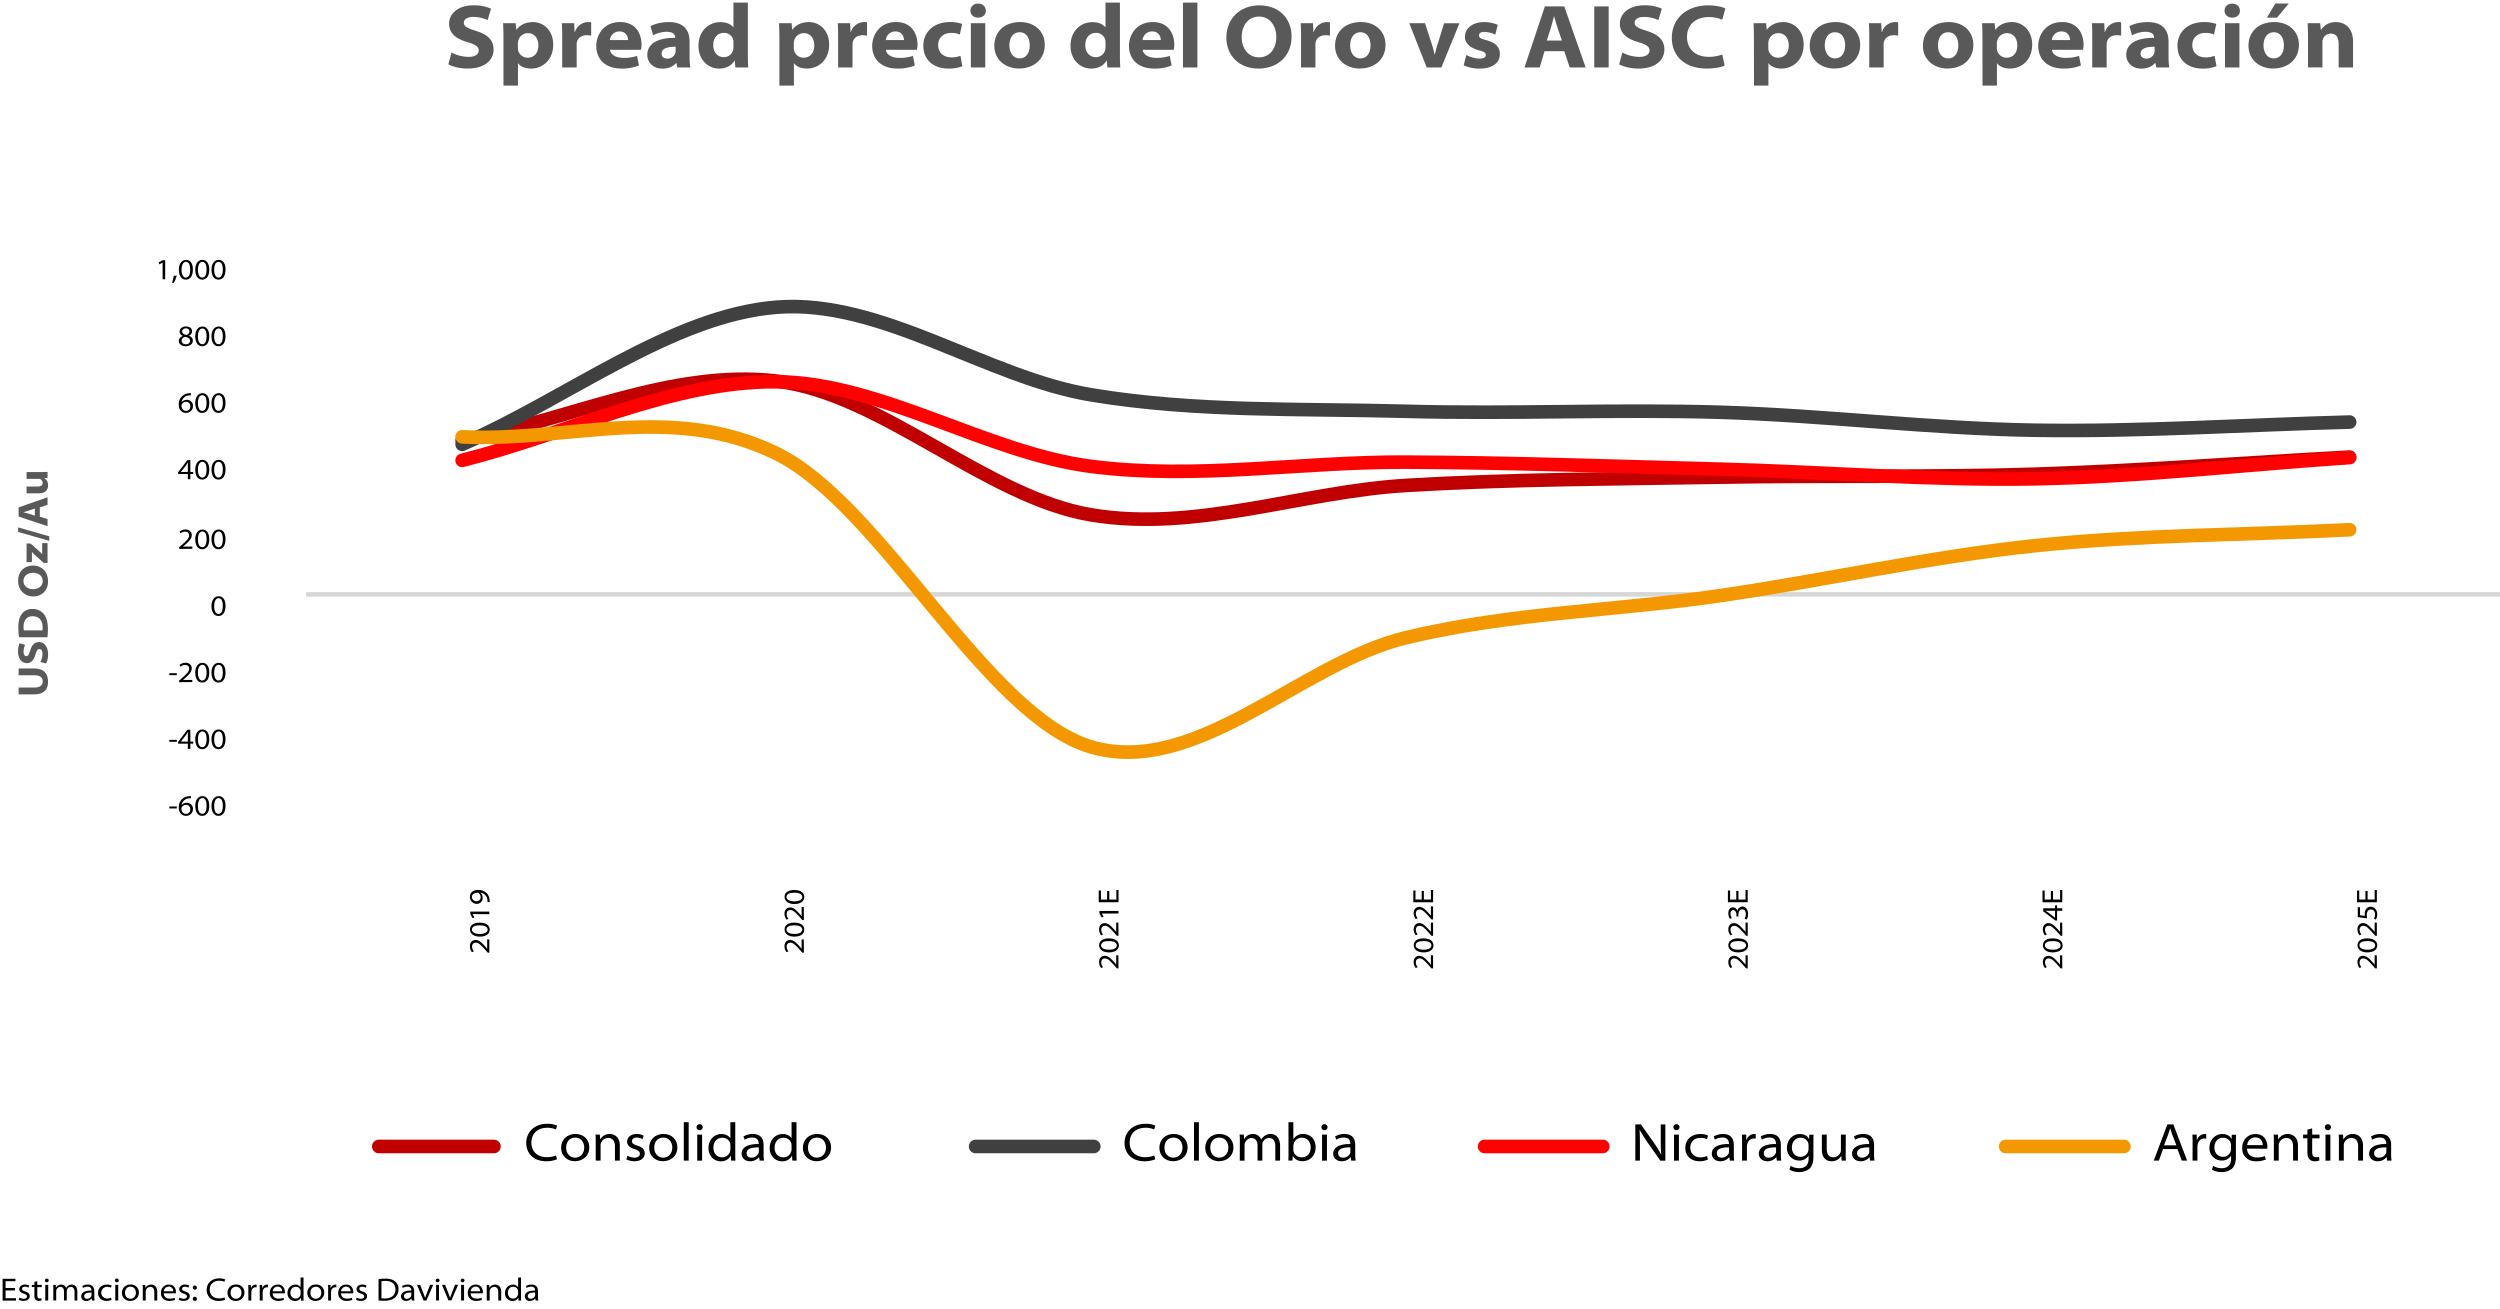 <svg xmlns="http://www.w3.org/2000/svg" xmlns:xlink="http://www.w3.org/1999/xlink" width="1793.93" height="939" viewBox="0 0 1793.93 939"><defs><style>.cls-1,.cls-2,.cls-4,.cls-5,.cls-6,.cls-7{fill:none;}.cls-2{stroke:#d7d7d7;stroke-width:3.26px;}.cls-2,.cls-4,.cls-5,.cls-6,.cls-7{stroke-linejoin:round;}.cls-3{clip-path:url(#clip-path);}.cls-4{stroke:#c00000;}.cls-4,.cls-5,.cls-6,.cls-7{stroke-linecap:round;stroke-width:9.78px;}.cls-5{stroke:#404040;}.cls-6{stroke:#ff0101;}.cls-7{stroke:#f49801;}.cls-8{fill:#595959;}</style><clipPath id="clip-path"><rect class="cls-1" x="217.5" y="185.16" width="1582.66" height="386.97"/></clipPath></defs><g id="SPREAD_PRECIO_DEL_ORO_VS_AISC_POR_OPERACIÓN" data-name="SPREAD PRECIO DEL ORO VS AISC POR OPERACIÓN"><line class="cls-2" x1="219.67" y1="426.47" x2="1800.15" y2="426.48"/><g class="cls-3"><path class="cls-4" d="M331.63,316c75.24-14.18,150.49-51.45,225.73-42.53s150.49,83.53,225.73,96,150.49-16.63,225.73-21.14,150.49-4.59,225.74-5.93,150.48.25,225.73-2.14S1610.77,332.09,1686,328"/></g><g class="cls-3"><path class="cls-5" d="M331.63,318.86c75.24-32.81,150.49-92.51,225.73-98.43s150.49,50.47,225.73,62.92,150.49,9.7,225.73,11.78,150.49-1.57,225.74.7,150.48,11.72,225.73,12.9,150.48-3.91,225.73-5.86"/></g><g class="cls-3"><path class="cls-6" d="M331.63,330.34c75.24-18.8,150.49-57.13,225.73-56.41s150.49,51.14,225.73,60.76,150.49-3.42,225.73-3.09,150.49,3.07,225.74,5.06,150.48,8.29,225.73,6.9S1610.77,333.4,1686,328.32"/></g><g class="cls-3"><path class="cls-7" d="M331.63,313.46c75.24,4,150.49-25,225.73,12.06S707.85,514,783.09,536s150.49-60.29,225.73-78.39,150.49-19.22,225.74-30.23,150.48-27.94,225.73-35.82,150.48-7.62,225.73-11.44"/></g><path d="M126.89,578.73v1.39H121.5v-1.39Z"/><path d="M137,572.82a7.77,7.77,0,0,0-1.54.08,5.63,5.63,0,0,0-5.14,4.84h0a4.55,4.55,0,0,1,3.62-1.68,4.29,4.29,0,0,1,4.53,4.48,4.83,4.83,0,0,1-4.95,4.89c-3.09,0-5.24-2.23-5.24-5.92a7.73,7.73,0,0,1,7.22-8.17,8,8,0,0,1,1.46-.08ZM133.56,584a3,3,0,0,0,2.95-3.29,2.94,2.94,0,0,0-3.13-3.16,3.46,3.46,0,0,0-3,1.75,1.7,1.7,0,0,0-.21.8c0,2.08,1.11,3.9,3.34,3.9Z"/><path d="M145,585.43c-2.86,0-4.84-2.51-4.9-7s2.19-7.16,5.16-7.16,4.9,2.54,4.9,6.9c0,4.55-1.79,7.29-5.14,7.29Zm.11-1.45c2.08,0,3.12-2.17,3.12-5.73s-1-5.56-3.1-5.56c-1.81,0-3.1,2.11-3.1,5.56-.06,3.64,1.23,5.73,3.06,5.73Z"/><path d="M156.66,585.43c-2.87,0-4.85-2.51-4.91-7s2.19-7.16,5.16-7.16c3.12,0,4.91,2.54,4.91,6.9,0,4.55-1.79,7.29-5.14,7.29Zm.1-1.45c2.09,0,3.12-2.17,3.12-5.73s-1-5.56-3.1-5.56c-1.81,0-3.09,2.11-3.09,5.56-.06,3.64,1.22,5.73,3.05,5.73Z"/><path d="M126.89,530.91v1.38H121.5v-1.38Z"/><path d="M134.79,537.35v-3.73h-7V532.4l6.65-8.74h2.15v8.51h2.06v1.45h-2.06v3.73Zm0-5.18v-4.82c0-.64,0-1.31.06-2l-.08,0c-.43.71-.76,1.28-1.14,1.85l-3.83,4.91v0Z"/><path d="M145,537.6c-2.86,0-4.84-2.5-4.9-7s2.19-7.16,5.16-7.16,4.9,2.55,4.9,6.91c0,4.54-1.79,7.28-5.14,7.28Zm.11-1.45c2.08,0,3.12-2.17,3.12-5.73s-1-5.56-3.1-5.56c-1.81,0-3.1,2.11-3.1,5.56-.06,3.64,1.23,5.73,3.06,5.73Z"/><path d="M156.66,537.6c-2.87,0-4.85-2.5-4.91-7s2.19-7.16,5.16-7.16c3.12,0,4.91,2.55,4.91,6.91,0,4.54-1.79,7.28-5.14,7.28Zm.1-1.45c2.09,0,3.12-2.17,3.12-5.73s-1-5.56-3.1-5.56c-1.81,0-3.09,2.11-3.09,5.56-.06,3.64,1.22,5.73,3.05,5.73Z"/><path d="M126.89,483.08v1.39H121.5v-1.39Z"/><path d="M128.55,489.52v-1.14l1.56-1.36c4.11-3.69,5.58-5.23,5.6-7.12,0-1.35-.65-2.76-3-2.76a5.1,5.1,0,0,0-3.22,1.31l-.65-1.33a6.61,6.61,0,0,1,4.28-1.54c3.15,0,4.48,2.13,4.48,4,0,2.53-1.87,4.43-5.16,7.35l-1.14.95v0H138v1.56Z"/><path d="M145,489.77c-2.86,0-4.84-2.5-4.9-7s2.19-7.16,5.16-7.16,4.9,2.55,4.9,6.91c0,4.55-1.79,7.28-5.14,7.28Zm.11-1.45c2.08,0,3.12-2.17,3.12-5.73s-1-5.56-3.1-5.56c-1.81,0-3.1,2.11-3.1,5.56-.06,3.65,1.23,5.73,3.06,5.73Z"/><path d="M156.66,489.77c-2.87,0-4.85-2.5-4.91-7s2.19-7.16,5.16-7.16c3.12,0,4.91,2.55,4.91,6.91,0,4.55-1.79,7.28-5.14,7.28Zm.1-1.45c2.09,0,3.12-2.17,3.12-5.73s-1-5.56-3.1-5.56c-1.81,0-3.09,2.11-3.09,5.56-.06,3.65,1.22,5.73,3.05,5.73Z"/><path d="M156.66,442c-2.87,0-4.85-2.51-4.91-7s2.19-7.16,5.16-7.16c3.12,0,4.91,2.54,4.91,6.9,0,4.55-1.79,7.29-5.14,7.29Zm.1-1.45c2.09,0,3.12-2.17,3.12-5.73s-1-5.56-3.1-5.56c-1.81,0-3.09,2.1-3.09,5.56-.06,3.64,1.22,5.73,3.05,5.73Z"/><path d="M128.55,393.87v-1.14l1.56-1.37c4.11-3.68,5.58-5.22,5.6-7.12,0-1.34-.65-2.75-3-2.75a5.15,5.15,0,0,0-3.22,1.3l-.65-1.33a6.66,6.66,0,0,1,4.28-1.53c3.15,0,4.48,2.12,4.48,4,0,2.53-1.87,4.42-5.16,7.35l-1.14.95v0H138v1.56Z"/><path d="M145,394.12c-2.86,0-4.84-2.51-4.9-7s2.19-7.16,5.16-7.16,4.9,2.55,4.9,6.9c0,4.55-1.79,7.29-5.14,7.29Zm.11-1.45c2.08,0,3.12-2.17,3.12-5.73s-1-5.56-3.1-5.56c-1.81,0-3.1,2.11-3.1,5.56-.06,3.64,1.23,5.73,3.06,5.73Z"/><path d="M156.66,394.12c-2.87,0-4.85-2.51-4.91-7s2.19-7.16,5.16-7.16c3.12,0,4.91,2.55,4.91,6.9,0,4.55-1.79,7.29-5.14,7.29Zm.1-1.45c2.09,0,3.12-2.17,3.12-5.73s-1-5.56-3.1-5.56c-1.81,0-3.09,2.11-3.09,5.56-.06,3.64,1.22,5.73,3.05,5.73Z"/><path d="M134.79,343.87v-3.73h-7v-1.22l6.65-8.74h2.15v8.51h2.06v1.45h-2.06v3.73Zm0-5.18v-4.83c0-.63,0-1.3.06-1.95l-.08,0c-.43.72-.76,1.29-1.14,1.86l-3.83,4.9v.05Z"/><path d="M145,344.12c-2.86,0-4.84-2.51-4.9-7s2.19-7.16,5.16-7.16,4.9,2.54,4.9,6.9c0,4.55-1.79,7.29-5.14,7.29Zm.11-1.45c2.08,0,3.12-2.17,3.12-5.73s-1-5.56-3.1-5.56c-1.81,0-3.1,2.1-3.1,5.56-.06,3.64,1.23,5.73,3.06,5.73Z"/><path d="M156.66,344.12c-2.87,0-4.85-2.51-4.91-7s2.19-7.16,5.16-7.16c3.12,0,4.91,2.54,4.91,6.9,0,4.55-1.79,7.29-5.14,7.29Zm.1-1.45c2.09,0,3.12-2.17,3.12-5.73s-1-5.56-3.1-5.56c-1.81,0-3.09,2.1-3.09,5.56-.06,3.64,1.22,5.73,3.05,5.73Z"/><path d="M137,283.68a7.77,7.77,0,0,0-1.54.08,5.63,5.63,0,0,0-5.14,4.84h0a4.55,4.55,0,0,1,3.62-1.68,4.29,4.29,0,0,1,4.53,4.48,4.83,4.83,0,0,1-4.95,4.89c-3.09,0-5.24-2.23-5.24-5.92a7.73,7.73,0,0,1,7.22-8.17,8,8,0,0,1,1.46-.08Zm-3.4,11.13a3,3,0,0,0,2.95-3.28,2.94,2.94,0,0,0-3.13-3.16,3.46,3.46,0,0,0-3,1.75,1.67,1.67,0,0,0-.21.8c0,2.08,1.11,3.89,3.34,3.89Z"/><path d="M145,296.29c-2.86,0-4.84-2.51-4.9-7s2.19-7.16,5.16-7.16,4.9,2.54,4.9,6.9c0,4.55-1.79,7.29-5.14,7.29Zm.11-1.45c2.08,0,3.12-2.17,3.12-5.73s-1-5.56-3.1-5.56c-1.81,0-3.1,2.1-3.1,5.56-.06,3.64,1.23,5.73,3.06,5.73Z"/><path d="M156.66,296.29c-2.87,0-4.85-2.51-4.91-7s2.19-7.16,5.16-7.16c3.12,0,4.91,2.54,4.91,6.9,0,4.55-1.79,7.29-5.14,7.29Zm.1-1.45c2.09,0,3.12-2.17,3.12-5.73s-1-5.56-3.1-5.56c-1.81,0-3.09,2.1-3.09,5.56-.06,3.64,1.22,5.73,3.05,5.73Z"/><path d="M133.5,234.27c2.89,0,4.34,1.66,4.34,3.41a3.4,3.4,0,0,1-2.4,3.18v.08c1.85.59,2.95,1.82,2.95,3.46,0,2.48-2.26,4.06-5.06,4.06-3.05,0-5-1.66-5-3.77,0-1.66,1-2.88,2.87-3.6V241a3.25,3.25,0,0,1-2.32-3.05c0-2.17,2-3.71,4.57-3.71Zm-.12,12.78c1.89,0,3-1.12,3-2.42,0-1.69-1.24-2.46-3.37-2.93-1.75.38-2.7,1.41-2.7,2.74s1.1,2.61,3,2.61Zm0-11.41c-1.75,0-2.66,1.05-2.66,2.21,0,1.35,1.1,2.1,2.91,2.48a2.66,2.66,0,0,0,2.32-2.46,2.27,2.27,0,0,0-2.55-2.23Z"/><path d="M145,248.46c-2.86,0-4.84-2.5-4.9-7s2.19-7.16,5.16-7.16,4.9,2.55,4.9,6.91c0,4.54-1.79,7.28-5.14,7.28Zm.11-1.45c2.08,0,3.12-2.17,3.12-5.73s-1-5.56-3.1-5.56c-1.81,0-3.1,2.11-3.1,5.56-.06,3.64,1.23,5.73,3.06,5.73Z"/><path d="M156.66,248.46c-2.87,0-4.85-2.5-4.91-7s2.19-7.16,5.16-7.16c3.12,0,4.91,2.55,4.91,6.91,0,4.54-1.79,7.28-5.14,7.28Zm.1-1.45c2.09,0,3.12-2.17,3.12-5.73s-1-5.56-3.1-5.56c-1.81,0-3.09,2.11-3.09,5.56-.06,3.64,1.22,5.73,3.05,5.73Z"/><path d="M116.68,188.44h0l-2.4,1.27-.38-1.46,3-1.55h1.64v13.68h-1.85Z"/><path d="M123.42,203a33.18,33.18,0,0,0,1.28-5.09l2.13-.21a25.36,25.36,0,0,1-2,5.16Z"/><path d="M133.25,200.64c-2.86,0-4.84-2.51-4.91-7s2.19-7.16,5.16-7.16c3.12,0,4.91,2.55,4.91,6.91,0,4.55-1.79,7.29-5.14,7.29Zm.1-1.46c2.09,0,3.12-2.17,3.12-5.72s-1-5.56-3.1-5.56c-1.81,0-3.09,2.1-3.09,5.56-.06,3.64,1.22,5.72,3.05,5.72Z"/><path d="M145,200.64c-2.86,0-4.84-2.51-4.9-7s2.19-7.16,5.16-7.16,4.9,2.55,4.9,6.91c0,4.55-1.79,7.29-5.14,7.29Zm.11-1.46c2.08,0,3.11-2.17,3.11-5.72s-1-5.56-3.09-5.56c-1.81,0-3.1,2.1-3.1,5.56-.06,3.64,1.22,5.72,3.06,5.72Z"/><path d="M156.66,200.64c-2.87,0-4.85-2.51-4.91-7s2.19-7.16,5.16-7.16c3.12,0,4.91,2.55,4.91,6.91,0,4.55-1.79,7.29-5.14,7.29Zm.1-1.46c2.09,0,3.12-2.17,3.12-5.72s-1-5.56-3.1-5.56c-1.81,0-3.09,2.1-3.09,5.56-.06,3.64,1.22,5.72,3.05,5.72Z"/><path d="M351.12,683.61H350l-1.37-1.56c-3.69-4.11-5.22-5.58-7.12-5.6-1.35,0-2.76.65-2.76,2.95a5.15,5.15,0,0,0,1.31,3.22l-1.33.65a6.66,6.66,0,0,1-1.54-4.27c0-3.16,2.13-4.49,4.05-4.49,2.52,0,4.42,1.87,7.35,5.16l.94,1.14h.05v-6.66h1.55Z"/><path d="M351.38,667.21c0,2.86-2.51,4.84-7,4.9s-7.16-2.19-7.16-5.16,2.55-4.9,6.91-4.9c4.55,0,7.29,1.79,7.29,5.14Zm-1.46-.11c0-2.08-2.16-3.11-5.72-3.11s-5.56,1-5.56,3.09c0,1.81,2.1,3.1,5.56,3.1,3.64.06,5.72-1.23,5.72-3.06Z"/><path d="M339.18,655.92V656l1.27,2.4-1.45.38-1.56-3v-1.64h13.68v1.85Z"/><path d="M349.8,647.29a7.58,7.58,0,0,0-.07-1.64,5.43,5.43,0,0,0-1.38-3.2,5.92,5.92,0,0,0-3.59-1.87v.06a4.39,4.39,0,0,1,1.58,3.58,4.16,4.16,0,0,1-4.23,4.38,5,5,0,0,1-4.93-5.1c0-2.92,2.17-4.88,5.88-4.88a8.28,8.28,0,0,1,6.44,2.55,7.52,7.52,0,0,1,1.75,4.25,10.29,10.29,0,0,1,.11,1.87Zm-11.16-3.6a3.13,3.13,0,0,0,3.37,3,2.77,2.77,0,0,0,2.88-2.9,3.54,3.54,0,0,0-1.51-3,1.2,1.2,0,0,0-.62-.17c-2.16,0-4.12.88-4.12,3.09Z"/><path d="M576.86,683.61h-1.13l-1.37-1.56c-3.69-4.11-5.22-5.58-7.12-5.6-1.35,0-2.76.65-2.76,2.95a5.15,5.15,0,0,0,1.31,3.22l-1.33.65a6.65,6.65,0,0,1-1.53-4.27c0-3.16,2.12-4.49,4-4.49,2.52,0,4.42,1.87,7.35,5.16l.94,1.14h0v-6.66h1.55Z"/><path d="M577.12,667.21c0,2.86-2.51,4.84-7,4.9s-7.15-2.19-7.15-5.16,2.54-4.9,6.9-4.9c4.55,0,7.29,1.79,7.29,5.14Zm-1.46-.11c0-2.08-2.16-3.11-5.72-3.11s-5.56,1-5.56,3.09c0,1.81,2.1,3.1,5.56,3.1,3.64.06,5.72-1.23,5.72-3.06Z"/><path d="M576.86,660.2h-1.13l-1.37-1.56c-3.69-4.11-5.22-5.58-7.12-5.6-1.35,0-2.76.65-2.76,3a5.15,5.15,0,0,0,1.31,3.22l-1.33.65a6.63,6.63,0,0,1-1.53-4.27c0-3.16,2.12-4.49,4-4.49,2.52,0,4.42,1.88,7.35,5.16l.94,1.14h0v-6.66h1.55Z"/><path d="M577.12,643.8c0,2.86-2.51,4.84-7,4.91s-7.15-2.19-7.15-5.16,2.54-4.91,6.9-4.91c4.55,0,7.29,1.79,7.29,5.14Zm-1.46-.11c0-2.08-2.16-3.11-5.72-3.11s-5.56,1-5.56,3.09c0,1.81,2.1,3.1,5.56,3.1,3.64.06,5.72-1.22,5.72-3.06Z"/><path d="M802.6,694.91h-1.13l-1.37-1.56c-3.69-4.1-5.22-5.58-7.12-5.6-1.35,0-2.76.65-2.76,3a5.15,5.15,0,0,0,1.31,3.22l-1.33.65a6.63,6.63,0,0,1-1.53-4.27c0-3.16,2.12-4.49,4-4.49,2.52,0,4.42,1.88,7.35,5.16l.94,1.14h0v-6.65h1.55Z"/><path d="M802.86,678.51c0,2.86-2.51,4.84-7,4.91s-7.15-2.19-7.15-5.16,2.54-4.91,6.9-4.91c4.55,0,7.29,1.79,7.29,5.14Zm-1.46-.11c0-2.08-2.16-3.11-5.72-3.11s-5.56,1-5.56,3.09c0,1.81,2.1,3.1,5.56,3.1,3.64.06,5.72-1.22,5.72-3.05Z"/><path d="M802.6,671.5h-1.13l-1.37-1.56c-3.69-4.1-5.22-5.58-7.12-5.6-1.35,0-2.76.65-2.76,2.95a5.13,5.13,0,0,0,1.31,3.22l-1.33.65a6.63,6.63,0,0,1-1.53-4.27c0-3.16,2.12-4.49,4-4.49,2.52,0,4.42,1.88,7.35,5.16l.94,1.14h0v-6.65h1.55Z"/><path d="M790.67,655.52v0l1.26,2.41-1.45.37-1.56-3v-1.64H802.6v1.85Z"/><path d="M796,639.35v6.15h5.08v-6.86h1.55v8.78H788.41V639H790v6.5h4.44v-6.15Z"/><path d="M1028.35,694.91h-1.14l-1.37-1.56c-3.68-4.1-5.22-5.58-7.12-5.6-1.34,0-2.75.65-2.75,3a5.15,5.15,0,0,0,1.3,3.22l-1.32.65a6.58,6.58,0,0,1-1.54-4.27c0-3.16,2.12-4.49,4-4.49,2.53,0,4.42,1.88,7.35,5.16l1,1.14h0v-6.65h1.56Z"/><path d="M1028.6,678.51c0,2.86-2.5,4.84-7,4.91s-7.16-2.19-7.16-5.16,2.55-4.91,6.9-4.91c4.55,0,7.29,1.79,7.29,5.14Zm-1.45-.11c0-2.08-2.17-3.11-5.73-3.11s-5.56,1-5.56,3.09c0,1.81,2.11,3.1,5.56,3.1,3.64.06,5.73-1.22,5.73-3.05Z"/><path d="M1028.35,671.5h-1.14l-1.37-1.56c-3.68-4.1-5.22-5.58-7.12-5.6-1.34,0-2.75.65-2.75,2.95a5.12,5.12,0,0,0,1.3,3.22l-1.32.65a6.58,6.58,0,0,1-1.54-4.27c0-3.16,2.12-4.49,4-4.49,2.53,0,4.42,1.88,7.35,5.16l1,1.14h0v-6.65h1.56Z"/><path d="M1028.35,659.8h-1.14l-1.37-1.56c-3.68-4.11-5.22-5.58-7.12-5.6-1.34,0-2.75.65-2.75,3a5.15,5.15,0,0,0,1.3,3.22l-1.32.65a6.58,6.58,0,0,1-1.54-4.27c0-3.16,2.12-4.49,4-4.49,2.53,0,4.42,1.87,7.35,5.16l1,1.14h0v-6.66h1.56Z"/><path d="M1021.72,639.35v6.15h5.07v-6.86h1.56v8.78h-14.19V639h1.55v6.5h4.45v-6.15Z"/><path d="M1254.09,694.91H1253l-1.37-1.56c-3.68-4.1-5.22-5.58-7.11-5.6-1.35,0-2.76.65-2.76,3a5.15,5.15,0,0,0,1.3,3.22l-1.32.65a6.58,6.58,0,0,1-1.54-4.27c0-3.16,2.13-4.49,4-4.49,2.53,0,4.43,1.88,7.35,5.16l1,1.14h0v-6.65h1.56Z"/><path d="M1254.34,678.51c0,2.86-2.5,4.84-7,4.91s-7.16-2.19-7.16-5.16,2.55-4.91,6.91-4.91c4.55,0,7.28,1.79,7.28,5.14Zm-1.45-.11c0-2.08-2.17-3.11-5.73-3.11s-5.56,1-5.56,3.09c0,1.81,2.11,3.1,5.56,3.1,3.64.06,5.73-1.22,5.73-3.05Z"/><path d="M1254.09,671.5H1253l-1.37-1.56c-3.68-4.1-5.22-5.58-7.11-5.6-1.35,0-2.76.65-2.76,2.95a5.12,5.12,0,0,0,1.3,3.22l-1.32.65a6.58,6.58,0,0,1-1.54-4.27c0-3.16,2.13-4.49,4-4.49,2.53,0,4.43,1.88,7.35,5.16l1,1.14h0v-6.65h1.56Z"/><path d="M1251.84,659.29a7.15,7.15,0,0,0,.94-3.41c0-2.67-1.66-3.35-2.63-3.33-2,0-2.69,2-2.69,3.79v1.27H1246v-1.29c0-1.47-.67-3.24-2.27-3.24-1,0-2,.69-2,2.61a5.71,5.71,0,0,0,1,3.08l-1.39.54a7.42,7.42,0,0,1-1.14-4c0-3,1.66-4.23,3.31-4.23a3.42,3.42,0,0,1,3.22,2.68h0a3.64,3.64,0,0,1,3.5-3.25c2.16,0,4.12,1.79,4.12,5.35a7.34,7.34,0,0,1-1,3.92Z"/><path d="M1247.46,639.35v6.15h5.07v-6.86h1.56v8.78H1239.9V639h1.56v6.5h4.44v-6.15Z"/><path d="M1479.83,694.91h-1.14l-1.37-1.56c-3.68-4.1-5.22-5.58-7.11-5.6-1.35,0-2.76.65-2.76,3a5.15,5.15,0,0,0,1.3,3.22l-1.32.65a6.58,6.58,0,0,1-1.54-4.27c0-3.16,2.13-4.49,4-4.49,2.53,0,4.43,1.88,7.35,5.16l1,1.14h0v-6.65h1.56Z"/><path d="M1480.08,678.51c0,2.86-2.5,4.84-7,4.91s-7.16-2.19-7.16-5.16,2.55-4.91,6.91-4.91c4.55,0,7.28,1.79,7.28,5.14Zm-1.45-.11c0-2.08-2.17-3.11-5.73-3.11s-5.56,1-5.56,3.09c0,1.81,2.11,3.1,5.56,3.1,3.65.06,5.73-1.22,5.73-3.05Z"/><path d="M1479.83,671.5h-1.14l-1.37-1.56c-3.68-4.1-5.22-5.58-7.11-5.6-1.35,0-2.76.65-2.76,2.95a5.12,5.12,0,0,0,1.3,3.22l-1.32.65a6.58,6.58,0,0,1-1.54-4.27c0-3.16,2.13-4.49,4-4.49,2.53,0,4.43,1.88,7.35,5.16l1,1.14h0v-6.65h1.56Z"/><path d="M1479.83,653.56h-3.73v7h-1.22l-8.74-6.65v-2.15h8.51v-2.06h1.45v2.06h3.73Zm-5.18,0h-4.82c-.63,0-1.31,0-2-.06l0,.09c.71.42,1.28.75,1.85,1.13l4.91,3.83h0Z"/><path d="M1473.2,639.35v6.15h5.07v-6.86h1.56v8.78h-14.19V639h1.56v6.5h4.44v-6.15Z"/><path d="M1705.57,694.91h-1.14l-1.37-1.56c-3.68-4.1-5.22-5.58-7.12-5.6-1.34,0-2.76.65-2.76,3a5.15,5.15,0,0,0,1.31,3.22l-1.33.65a6.63,6.63,0,0,1-1.53-4.27c0-3.16,2.12-4.49,4-4.49,2.53,0,4.42,1.88,7.35,5.16l1,1.14h0v-6.65h1.56Z"/><path d="M1705.82,678.51c0,2.86-2.51,4.84-7,4.91s-7.16-2.19-7.16-5.16,2.54-4.91,6.9-4.91c4.55,0,7.29,1.79,7.29,5.14Zm-1.45-.11c0-2.08-2.17-3.11-5.73-3.11s-5.56,1-5.56,3.09c0,1.81,2.1,3.1,5.56,3.1,3.64.06,5.73-1.22,5.73-3.05Z"/><path d="M1705.57,671.5h-1.14l-1.37-1.56c-3.68-4.1-5.22-5.58-7.12-5.6-1.34,0-2.76.65-2.76,2.95a5.13,5.13,0,0,0,1.31,3.22l-1.33.65a6.63,6.63,0,0,1-1.53-4.27c0-3.16,2.12-4.49,4-4.49,2.53,0,4.42,1.88,7.35,5.16l1,1.14h0v-6.65h1.56Z"/><path d="M1693.48,651v5.72l3.47.51a10.21,10.21,0,0,1-.08-1.31,6.55,6.55,0,0,1,.65-3.07,3.91,3.91,0,0,1,3.62-2.21c2.66,0,4.68,2.25,4.68,5.39a7.52,7.52,0,0,1-.93,3.79l-1.45-.51a6.86,6.86,0,0,0,.84-3.28c0-1.83-1.18-3.45-2.93-3.43s-3,1.15-3,4.19a15.36,15.36,0,0,0,.17,2.19l-6.65-.89V651Z"/><path d="M1698.93,639.35v6.15H1704v-6.86h1.56v8.78h-14.2V639h1.56v6.5h4.44v-6.15Z"/><path class="cls-8" d="M13.36,493.37H24.79c3.76,0,5.88-1.54,5.88-4.38s-2-4.43-5.88-4.43H13.36v-4.9H24.64c6.74,0,9.85,3.63,9.85,9.55,0,5.54-2.86,9.06-10,9.06H13.36Z"/><path class="cls-8" d="M29,475a12.62,12.62,0,0,0,1.48-5.8c0-2.25-.86-3.45-2.22-3.45-1.2,0-2,1-2.77,3.76-1.05,3.67-2.84,6.32-6.26,6.32-3.6,0-6.28-3.24-6.28-8.29a13.93,13.93,0,0,1,1.14-6L18,462.77a11.78,11.78,0,0,0-1.08,4.9c0,2.16.9,3.18,2,3.18,1.33,0,1.88-1.33,2.81-4.19,1.26-4,3.11-5.92,6.31-5.92s6.47,2.62,6.47,8.9a14.78,14.78,0,0,1-1.44,6.47Z"/><path class="cls-8" d="M13.64,457.26a47.49,47.49,0,0,1-.47-7.06c0-4.4.77-7.24,2.35-9.45A8.79,8.79,0,0,1,23.16,437a10.22,10.22,0,0,1,8.28,3.6c2,2.43,2.93,6.22,2.93,10.69a41.63,41.63,0,0,1-.34,6Zm16.85-4.9a12.49,12.49,0,0,0,.09-1.94c.06-5.05-2.46-8.23-7.18-8.23-4.34,0-6.5,3-6.5,7.58a12.47,12.47,0,0,0,.22,2.59Z"/><path class="cls-8" d="M34.49,417.14C34.49,423.8,29.93,428,24,428c-6.38,0-11-4.56-11-11.18,0-6.84,4.53-11,10.6-11,6.47,0,10.9,4.56,10.9,11.3Zm-3.82-.24c0-3.67-3-5.89-6.93-5.89-3.76,0-6.93,2.19-6.93,5.89s3.11,5.88,7,5.88,6.87-2.28,6.87-5.85Z"/><path class="cls-8" d="M31.38,403.93l-5.67-5.09c-1-1-1.72-1.69-2.74-2.71h-.06v7.24H19.06V390h2.83l5.46,4.84a39.75,39.75,0,0,1,2.86,2.8h.06v-7.92h3.85v14.24Z"/><path class="cls-8" d="M35.36,388.09,13,381.71v-3.26l22.37,6.4Z"/><path class="cls-8" d="M28.58,370.81l5.54,1.63v5.17l-20.76-6.93v-6.59l20.76-7.27v5.42l-5.54,1.85ZM25,364.89l-4.43,1.51c-1.2.4-2.59.8-3.76,1.14v.06c1.17.34,2.56.65,3.76,1L25,370Z"/><path class="cls-8" d="M29.22,338.73c2.07,0,3.7-.06,4.9-.12v4.25l-2.31.22v.09a5.68,5.68,0,0,1,2.68,5.14c0,3.12-1.85,5.7-6.65,5.7H19.06v-4.89H27c2.28,0,3.6-.81,3.6-2.65a2.87,2.87,0,0,0-1.85-2.68,2.07,2.07,0,0,0-.89-.16H19.06v-4.9Z"/><path class="cls-8" d="M324,37.69a26.56,26.56,0,0,0,12.23,3.12c4.74,0,7.28-1.82,7.28-4.68,0-2.53-2.15-4.16-7.93-5.85-7.74-2.21-13.33-6-13.33-13.2,0-7.6,6.82-13.26,17.49-13.26a29.34,29.34,0,0,1,12.61,2.41l-2.47,8.19a24.7,24.7,0,0,0-10.34-2.28c-4.55,0-6.7,1.89-6.7,4.16,0,2.8,2.8,4,8.85,5.92,8.39,2.66,12.48,6.57,12.48,13.33,0,7-5.53,13.65-18.79,13.65-5.4,0-10.92-1.49-13.65-3.05Z"/><path class="cls-8" d="M361.28,27.49c0-4.3-.13-7.87-.26-10.86h9l.45,4.68h.13c2.73-3.58,6.76-5.46,12-5.46,6.95,0,14.36,5.52,14.36,16.12,0,11.64-8.19,17.23-15.86,17.23-4.23,0-7.74-1.49-9.3-3.83h-.13V61.42H361.28Zm10.34,6.63a9.15,9.15,0,0,0,.13,1.88,7,7,0,0,0,6.83,5.4c4.68,0,7.74-3.32,7.74-8.84,0-4.75-2.54-8.78-7.61-8.78a7.14,7.14,0,0,0-6.89,5.72,7.47,7.47,0,0,0-.2,1.63Z"/><path class="cls-8" d="M403.42,27.42c0-5.2-.07-8.13-.26-10.79H412l.32,6.3h.27A10,10,0,0,1,422,15.85a8.47,8.47,0,0,1,2.21.19V25.6a13,13,0,0,0-3-.33c-4.23,0-6.7,2.15-7.28,5.21a8.82,8.82,0,0,0-.13,1.88V48.42H403.42Z"/><path class="cls-8" d="M437.75,35.74c.32,3.84,4.81,5.79,9.69,5.79a28.8,28.8,0,0,0,9.68-1.43L458.49,47A32.53,32.53,0,0,1,446,49.2c-11.45,0-18.14-6.5-18.14-16.38,0-7.15,4.87-17,17.16-17,11.51,0,15.34,8.9,15.34,16.19a15.7,15.7,0,0,1-.39,3.7Zm12.94-7c0-1.82-1-6.18-6.18-6.18a6.83,6.83,0,0,0-6.89,6.18Z"/><path class="cls-8" d="M494.83,40.55a48.69,48.69,0,0,0,.52,7.87H486l-.58-3.18h-.26c-2.21,2.6-5.72,4-9.82,4-7,0-10.86-4.87-10.86-9.75,0-8.26,7.41-12.35,20-12.35v-.33c0-1.36-.72-4-6.31-4a20.62,20.62,0,0,0-9.49,2.54l-1.89-6.5c2.34-1.37,6.89-3,13.14-3,10.92,0,14.88,6,14.88,13.85Zm-10-7c-6.05-.06-10.08,1.3-10.08,4.88,0,2.34,1.63,3.64,4.23,3.64a6,6,0,0,0,5.66-4,7.63,7.63,0,0,0,.19-1.75Z"/><path class="cls-8" d="M536.64,1.87v37c0,3.84.13,7.68.26,9.56h-9.23l-.45-5h-.13c-2.28,4-6.57,5.78-11.06,5.78-7.73,0-14.82-6.11-14.82-16.32-.07-10.53,7.28-17,15.6-17,4.29,0,7.74,1.43,9.37,3.7h.12V1.87ZM526.3,30.54a8.59,8.59,0,0,0-.12-1.75,6.72,6.72,0,0,0-6.64-5.21c-5.07,0-7.73,3.91-7.73,8.85,0,5.13,3,8.58,7.67,8.58a6.74,6.74,0,0,0,6.63-5.4,8.9,8.9,0,0,0,.19-2.27Z"/><path class="cls-8" d="M559.27,27.49c0-4.3-.13-7.87-.26-10.86h9l.46,4.68h.13c2.73-3.58,6.76-5.46,12-5.46,7,0,14.37,5.52,14.37,16.12,0,11.64-8.19,17.23-15.86,17.23-4.23,0-7.74-1.49-9.3-3.83h-.13V61.42H559.27Zm10.34,6.63a9.15,9.15,0,0,0,.13,1.88,7,7,0,0,0,6.82,5.4c4.69,0,7.74-3.32,7.74-8.84,0-4.75-2.53-8.78-7.61-8.78a7.14,7.14,0,0,0-6.89,5.72,7.43,7.43,0,0,0-.19,1.63Z"/><path class="cls-8" d="M601.4,27.42c0-5.2-.06-8.13-.26-10.79H610l.33,6.3h.26a10,10,0,0,1,9.36-7.08,8.43,8.43,0,0,1,2.21.19V25.6a12.89,12.89,0,0,0-3-.33c-4.22,0-6.69,2.15-7.28,5.21a8.82,8.82,0,0,0-.13,1.88V48.42H601.4Z"/><path class="cls-8" d="M635.73,35.74c.33,3.84,4.81,5.79,9.69,5.79a28.9,28.9,0,0,0,9.69-1.43L656.47,47A32.53,32.53,0,0,1,644,49.2c-11.44,0-18.14-6.5-18.14-16.38,0-7.15,4.88-17,17.16-17,11.51,0,15.35,8.9,15.35,16.19a16.26,16.26,0,0,1-.39,3.7Zm12.94-7c0-1.82-1-6.18-6.17-6.18a6.84,6.84,0,0,0-6.9,6.18Z"/><path class="cls-8" d="M690.54,47.51a25.92,25.92,0,0,1-10,1.69c-11,0-18-6.5-18-16.38,0-9.11,6.57-17,19.38-17a26.26,26.26,0,0,1,8.51,1.36l-1.69,7.61a14.36,14.36,0,0,0-6.3-1.17c-5.59,0-9.3,3.64-9.24,8.71,0,5.92,4.43,8.84,9.5,8.84a16.29,16.29,0,0,0,6.5-1.17Z"/><path class="cls-8" d="M701.79,12.66c-3.38,0-5.46-2.27-5.46-5s2.08-5.08,5.53-5.08,5.46,2.21,5.53,5.08-2.09,5-5.53,5Zm-5.13,35.76V16.63H707V48.42Z"/><path class="cls-8" d="M731.38,49.2c-9.82,0-17.88-6.18-17.88-16.38,0-9.89,7-17,18.59-17,10.47,0,17.62,6.82,17.62,16.32,0,11-8.52,17-18.27,17Zm.32-7.28c4.23,0,7.22-3.38,7.22-9.43,0-4.81-2.15-9.36-7.22-9.36-5.26,0-7.41,4.62-7.41,9.43,0,5.39,2.8,9.36,7.35,9.36Z"/><path class="cls-8" d="M803.61,1.87v37c0,3.84.13,7.68.26,9.56h-9.23l-.45-5h-.13c-2.28,4-6.57,5.78-11.06,5.78-7.73,0-14.82-6.11-14.82-16.32-.07-10.53,7.28-17,15.6-17,4.29,0,7.74,1.43,9.37,3.7h.13V1.87ZM793.28,30.54a7.94,7.94,0,0,0-.13-1.75,6.71,6.71,0,0,0-6.64-5.21c-5.07,0-7.73,3.91-7.73,8.85,0,5.13,3,8.58,7.67,8.58a6.73,6.73,0,0,0,6.63-5.4,8.46,8.46,0,0,0,.2-2.27Z"/><path class="cls-8" d="M820,35.74c.32,3.84,4.81,5.79,9.69,5.79a28.8,28.8,0,0,0,9.68-1.43L840.74,47a32.53,32.53,0,0,1-12.48,2.21c-11.45,0-18.14-6.5-18.14-16.38,0-7.15,4.87-17,17.16-17,11.51,0,15.35,8.9,15.35,16.19a15.6,15.6,0,0,1-.4,3.7Zm12.94-7c0-1.82-1-6.18-6.18-6.18a6.83,6.83,0,0,0-6.89,6.18Z"/><path class="cls-8" d="M848.87,1.87h10.34V48.42H848.87Z"/><path class="cls-8" d="M902.9,49.2C888.85,49.2,880,39.58,880,27c0-13.46,9.63-23.15,23.6-23.15,14.44,0,23.21,9.56,23.21,22.37,0,13.65-9.62,23-23.86,23Zm.52-8.06c7.74,0,12.42-6.24,12.42-14.63,0-7.93-4.62-14.63-12.42-14.63S891,18.45,891,26.64s4.81,14.5,12.35,14.5Z"/><path class="cls-8" d="M933.59,27.42c0-5.2-.07-8.13-.26-10.79h8.84l.33,6.3h.26a10,10,0,0,1,9.36-7.08,8.47,8.47,0,0,1,2.21.19V25.6a13,13,0,0,0-3-.33c-4.23,0-6.7,2.15-7.28,5.21a8.82,8.82,0,0,0-.13,1.88V48.42H933.59Z"/><path class="cls-8" d="M975.92,49.2C966.1,49.2,958,43,958,32.82c0-9.89,7-17,18.59-17,10.47,0,17.62,6.82,17.62,16.32,0,11-8.52,17-18.27,17Zm.32-7.28c4.23,0,7.22-3.38,7.22-9.43,0-4.81-2.15-9.36-7.22-9.36-5.27,0-7.41,4.62-7.41,9.43,0,5.39,2.79,9.36,7.35,9.36Z"/><path class="cls-8" d="M1022.53,16.63l4.88,15a63.77,63.77,0,0,1,1.95,7.35h.26c.52-2.41,1.11-4.68,2-7.35l4.62-14.95h11L1034.3,48.42h-10.53l-12.55-31.79Z"/><path class="cls-8" d="M1052.18,39.45a21.52,21.52,0,0,0,9.37,2.6c3.31,0,4.61-1,4.61-2.54s-1-2.4-5.07-3.44c-7-2-9.95-5.66-9.88-9.62,0-6.05,5.33-10.6,13.78-10.6a23.93,23.93,0,0,1,9.76,2l-1.76,7a18.56,18.56,0,0,0-7.74-1.95c-2.53,0-4,.84-4,2.54s1.43,2.34,5.72,3.51c6.44,1.88,9.24,4.87,9.3,9.88,0,5.72-4.61,10.4-14.63,10.4a26.2,26.2,0,0,1-11.31-2.4Z"/><path class="cls-8" d="M1108.3,36.72l-3.45,11.7h-10.92L1108.56,4.6h13.91l15.34,43.82h-11.44l-3.9-11.7Zm12.48-7.61-3.19-9.36c-.84-2.54-1.69-5.46-2.4-7.93h-.13c-.72,2.47-1.37,5.39-2.15,7.93l-3,9.36Z"/><path class="cls-8" d="M1154.33,4.6V48.42H1144V4.6Z"/><path class="cls-8" d="M1164.15,37.69a26.52,26.52,0,0,0,12.22,3.12c4.75,0,7.28-1.82,7.28-4.68,0-2.53-2.14-4.16-7.93-5.85-7.74-2.21-13.33-6-13.33-13.2,0-7.6,6.83-13.26,17.49-13.26a29.42,29.42,0,0,1,12.62,2.41L1190,14.42a24.64,24.64,0,0,0-10.33-2.28c-4.55,0-6.7,1.89-6.7,4.16,0,2.8,2.8,4,8.84,5.92,8.39,2.66,12.49,6.57,12.49,13.33,0,7-5.53,13.65-18.79,13.65-5.4,0-10.93-1.49-13.66-3.05Z"/><path class="cls-8" d="M1237.55,47.06c-2,1-6.69,2.14-12.74,2.14-16.51,0-25.16-9.56-25.16-22,0-14.43,11.25-23.34,26-23.34,5.91,0,10.4,1.17,12.41,2.21l-2.21,8.06a25.18,25.18,0,0,0-9.75-1.88c-8.84,0-15.54,4.94-15.54,14.3,0,8.26,5.59,14.24,15.61,14.24a27.32,27.32,0,0,0,9.68-1.69Z"/><path class="cls-8" d="M1258.55,27.49c0-4.3-.12-7.87-.25-10.86h9l.45,4.68h.13c2.73-3.58,6.76-5.46,12-5.46,7,0,14.36,5.52,14.36,16.12,0,11.64-8.19,17.23-15.86,17.23-4.23,0-7.74-1.49-9.3-3.83h-.13V61.42h-10.34Zm10.34,6.63A9.15,9.15,0,0,0,1269,36a7,7,0,0,0,6.83,5.4c4.68,0,7.74-3.32,7.74-8.84,0-4.75-2.54-8.78-7.61-8.78a7.14,7.14,0,0,0-6.89,5.72,7.47,7.47,0,0,0-.2,1.63Z"/><path class="cls-8" d="M1316.49,49.2c-9.82,0-17.88-6.18-17.88-16.38,0-9.89,7-17,18.59-17,10.47,0,17.62,6.82,17.62,16.32,0,11-8.51,17-18.27,17Zm.32-7.28c4.23,0,7.22-3.38,7.22-9.43,0-4.81-2.14-9.36-7.22-9.36-5.26,0-7.41,4.62-7.41,9.43,0,5.39,2.8,9.36,7.35,9.36Z"/><path class="cls-8" d="M1341.33,27.42c0-5.2-.07-8.13-.26-10.79h8.84l.32,6.3h.26a10,10,0,0,1,9.37-7.08,8.47,8.47,0,0,1,2.21.19V25.6a13,13,0,0,0-3-.33c-4.23,0-6.7,2.15-7.29,5.21a8.82,8.82,0,0,0-.13,1.88V48.42h-10.33Z"/><path class="cls-8" d="M1397.7,49.2c-9.82,0-17.88-6.18-17.88-16.38,0-9.89,7-17,18.59-17,10.47,0,17.62,6.82,17.62,16.32,0,11-8.51,17-18.27,17Zm.32-7.28c4.23,0,7.22-3.38,7.22-9.43,0-4.81-2.14-9.36-7.22-9.36-5.26,0-7.41,4.62-7.41,9.43,0,5.39,2.8,9.36,7.35,9.36Z"/><path class="cls-8" d="M1422.54,27.49c0-4.3-.13-7.87-.26-10.86h9l.45,4.68h.13c2.73-3.58,6.77-5.46,12-5.46,7,0,14.37,5.52,14.37,16.12,0,11.64-8.2,17.23-15.87,17.23-4.22,0-7.74-1.49-9.3-3.83h-.13V61.42h-10.33Zm10.33,6.63A9.15,9.15,0,0,0,1433,36a7,7,0,0,0,6.83,5.4c4.68,0,7.74-3.32,7.74-8.84,0-4.75-2.54-8.78-7.61-8.78a7.14,7.14,0,0,0-6.89,5.72,7.47,7.47,0,0,0-.2,1.63Z"/><path class="cls-8" d="M1472.47,35.74c.33,3.84,4.81,5.79,9.69,5.79a28.9,28.9,0,0,0,9.69-1.43l1.36,6.89a32.53,32.53,0,0,1-12.48,2.21c-11.44,0-18.14-6.5-18.14-16.38,0-7.15,4.88-17,17.16-17,11.51,0,15.35,8.9,15.35,16.19a16.26,16.26,0,0,1-.39,3.7Zm12.94-7c0-1.82-1-6.18-6.18-6.18a6.84,6.84,0,0,0-6.89,6.18Z"/><path class="cls-8" d="M1501.34,27.42c0-5.2-.06-8.13-.26-10.79h8.84l.33,6.3h.26a10,10,0,0,1,9.36-7.08,8.43,8.43,0,0,1,2.21.19V25.6a12.89,12.89,0,0,0-3-.33c-4.23,0-6.7,2.15-7.28,5.21a8.82,8.82,0,0,0-.13,1.88V48.42h-10.34Z"/><path class="cls-8" d="M1556.09,40.55a47.56,47.56,0,0,0,.52,7.87h-9.37l-.58-3.18h-.26c-2.21,2.6-5.72,4-9.82,4-7,0-10.86-4.87-10.86-9.75,0-8.26,7.42-12.35,20-12.35v-.33c0-1.36-.72-4-6.31-4a20.65,20.65,0,0,0-9.49,2.54l-1.89-6.5c2.34-1.37,6.9-3,13.14-3,10.92,0,14.89,6,14.89,13.85Zm-10-7c-6-.06-10.07,1.3-10.07,4.88,0,2.34,1.62,3.64,4.22,3.64a6,6,0,0,0,5.66-4,7.63,7.63,0,0,0,.19-1.75Z"/><path class="cls-8" d="M1590.48,47.51a25.92,25.92,0,0,1-10,1.69c-11,0-18-6.5-18-16.38,0-9.11,6.57-17,19.38-17a26.26,26.26,0,0,1,8.51,1.36l-1.69,7.61a14.36,14.36,0,0,0-6.3-1.17c-5.6,0-9.3,3.64-9.24,8.71,0,5.92,4.42,8.84,9.5,8.84a16.29,16.29,0,0,0,6.5-1.17Z"/><path class="cls-8" d="M1601.73,12.66c-3.38,0-5.46-2.27-5.46-5s2.08-5.08,5.53-5.08,5.46,2.21,5.52,5.08-2.08,5-5.52,5Zm-5.13,35.76V16.63h10.33V48.42Z"/><path class="cls-8" d="M1631.32,49.2c-9.82,0-17.88-6.18-17.88-16.38,0-9.89,7-17,18.59-17,10.47,0,17.62,6.82,17.62,16.32,0,11-8.52,17-18.27,17Zm.32-7.28c4.23,0,7.22-3.38,7.22-9.43,0-4.81-2.15-9.36-7.22-9.36-5.27,0-7.41,4.62-7.41,9.43,0,5.39,2.79,9.36,7.35,9.36Zm10.73-39.4-8.45,10.14h-7.22l6-10.14Z"/><path class="cls-8" d="M1656.15,27c0-4.1-.13-7.55-.26-10.34h9l.45,4.61h.26a12.29,12.29,0,0,1,10.53-5.39c6.64,0,12.36,4.16,12.36,14.24V48.42h-10.34V31.58c0-4.61-1.76-7.48-5.66-7.48a6,6,0,0,0-5.65,4,6.17,6.17,0,0,0-.33,2.27v18h-10.34Z"/><line class="cls-4" x1="271.82" y1="822.68" x2="354.43" y2="822.68"/><path d="M399.7,831.86a19.68,19.68,0,0,1-7.89,1.42c-8.05,0-14.18-4.81-14.18-13.24,0-7.44,5.66-13.64,15-13.64a16.68,16.68,0,0,1,7.13,1.31l-.89,2.77a14.83,14.83,0,0,0-6.08-1.23c-7.21,0-11.48,4.28-11.48,10.75,0,5.81,3.89,10.36,11.21,10.36a15.94,15.94,0,0,0,6.43-1.24Z"/><path d="M412.56,833.28c-5.62,0-9.93-3.89-9.93-9.59,0-6.08,4.47-10,10.24-10,6.05,0,10,4.12,10,9.55,0,6.82-5.28,10-10.25,10Zm.12-2.58c3.5,0,6.55-2.62,6.55-7.28,0-3.27-1.93-7.12-6.43-7.12s-6.55,3.5-6.55,7.24c0,4.47,2.92,7.16,6.39,7.16Z"/><path d="M427.47,819.3c0-1.88,0-3.54-.16-5.12h3.12l.2,3.31h.11a7.64,7.64,0,0,1,6.78-3.77c2.54,0,7.24,1.42,7.24,8.43v10.67h-3.5V822.46c0-3.27-1.39-5.89-4.9-5.89a5.57,5.57,0,0,0-5.12,3.62,5.07,5.07,0,0,0-.27,1.54v11.09h-3.5Z"/><path d="M450.27,829.28a10.68,10.68,0,0,0,5,1.42c2.74,0,3.89-1.27,3.89-2.81s-1.15-2.5-3.81-3.31c-3.7-1.12-5.35-3-5.35-5.28,0-3,2.5-5.58,6.89-5.58a9.87,9.87,0,0,1,5,1.23l-.85,2.54a8.35,8.35,0,0,0-4.27-1.19c-2.16,0-3.31,1.16-3.31,2.62,0,1.62,1.3,2.31,3.92,3.16,3.59,1.15,5.24,2.73,5.24,5.58,0,3.16-2.58,5.62-7.43,5.62a12.1,12.1,0,0,1-5.74-1.38Z"/><path d="M475.76,833.28c-5.62,0-9.93-3.89-9.93-9.59,0-6.08,4.46-10,10.24-10,6.05,0,10,4.12,10,9.55,0,6.82-5.28,10-10.25,10Zm.12-2.58c3.5,0,6.55-2.62,6.55-7.28,0-3.27-1.93-7.12-6.44-7.12s-6.54,3.5-6.54,7.24c0,4.47,2.92,7.16,6.39,7.16Z"/><path d="M490.67,805.25h3.5v27.57h-3.5Z"/><path d="M502,811a2.11,2.11,0,0,1-2.16-2.16,2.15,2.15,0,0,1,2.24-2.16,2.16,2.16,0,1,1,0,4.32Zm-1.69,21.87V814.18h3.5v18.64Z"/><path d="M527.6,805.25v22.64c0,1.81,0,3.58.16,4.93H524.6l-.16-3.5h-.07a7.74,7.74,0,0,1-7.13,4c-5,0-8.86-4-8.86-9.43,0-6.13,4.16-10.13,9.28-10.13,3.35,0,5.51,1.58,6.36,3h.08V805.25Zm-3.5,16.67a6.38,6.38,0,0,0-.16-1.5,5.66,5.66,0,0,0-5.62-4c-3.89,0-6.39,3-6.39,7.16,0,3.73,2.15,6.89,6.35,6.89a5.81,5.81,0,0,0,5.62-4.35,4.94,4.94,0,0,0,.2-1.54Z"/><path d="M547.93,828.28a27.29,27.29,0,0,0,.31,4.54h-3.19l-.31-2.46h-.12a8.07,8.07,0,0,1-6.35,2.92c-4.2,0-6.13-2.85-6.13-5.35,0-4.47,4.09-7.09,12.29-7v-.35c0-1.15-.35-4.35-4.66-4.31a10.18,10.18,0,0,0-5.43,1.54l-.85-2.31a12.84,12.84,0,0,1,6.78-1.77c6.36,0,7.66,4.39,7.66,8Zm-3.42-4.93c-4.39-.12-8.78.65-8.78,4.12,0,2.15,1.54,3.23,3.46,3.23a5.39,5.39,0,0,0,5.12-3.23,2.58,2.58,0,0,0,.2-1.08Z"/><path d="M571.54,805.25v22.64c0,1.81,0,3.58.16,4.93h-3.16l-.15-3.5h-.08a7.74,7.74,0,0,1-7.13,4c-5,0-8.86-4-8.86-9.43,0-6.13,4.16-10.13,9.29-10.13,3.35,0,5.5,1.58,6.35,3H568V805.25ZM568,821.92a6.38,6.38,0,0,0-.16-1.5,5.66,5.66,0,0,0-5.62-4c-3.89,0-6.39,3-6.39,7.16,0,3.73,2.15,6.89,6.35,6.89a5.83,5.83,0,0,0,5.63-4.35,5.25,5.25,0,0,0,.19-1.54Z"/><path d="M586.06,833.28c-5.62,0-9.93-3.89-9.93-9.59,0-6.08,4.46-10,10.24-10,6,0,10,4.12,10,9.55,0,6.82-5.28,10-10.25,10Zm.12-2.58c3.5,0,6.54-2.62,6.54-7.28,0-3.27-1.92-7.12-6.43-7.12s-6.54,3.5-6.54,7.24c0,4.47,2.92,7.16,6.39,7.16Z"/><line class="cls-5" x1="700.09" y1="822.68" x2="784.87" y2="822.68"/><path d="M829,831.86a19.61,19.61,0,0,1-7.89,1.42c-8,0-14.17-4.81-14.17-13.24,0-7.44,5.66-13.64,15-13.64a16.66,16.66,0,0,1,7.12,1.31l-.89,2.77a14.79,14.79,0,0,0-6.08-1.23c-7.2,0-11.48,4.28-11.48,10.75,0,5.81,3.89,10.36,11.21,10.36a15.94,15.94,0,0,0,6.43-1.24Z"/><path d="M841.88,833.28c-5.63,0-9.94-3.89-9.94-9.59,0-6.08,4.47-10,10.24-10,6.05,0,10,4.12,10,9.55,0,6.82-5.28,10-10.25,10Zm.11-2.58c3.51,0,6.55-2.62,6.55-7.28,0-3.27-1.93-7.12-6.43-7.12s-6.55,3.5-6.55,7.24c0,4.47,2.93,7.16,6.39,7.16Z"/><path d="M856.78,805.25h3.51v27.57h-3.51Z"/><path d="M874.77,833.28c-5.63,0-9.94-3.89-9.94-9.59,0-6.08,4.47-10,10.24-10,6,0,10,4.12,10,9.55,0,6.82-5.28,10-10.25,10Zm.11-2.58c3.51,0,6.55-2.62,6.55-7.28,0-3.27-1.93-7.12-6.43-7.12s-6.55,3.5-6.55,7.24c0,4.47,2.93,7.16,6.39,7.16Z"/><path d="M889.67,819.3c0-1.88,0-3.54-.15-5.12h3l.19,3.2h.12a7,7,0,0,1,6.43-3.66,6,6,0,0,1,5.7,4h.08a7.9,7.9,0,0,1,2.19-2.5,7,7,0,0,1,4.62-1.5c2.47,0,6.7,1.5,6.7,8.59v10.51h-3.42V822.65c0-4-1.66-6.08-4.55-6.08a5.05,5.05,0,0,0-4.47,3.12,6.19,6.19,0,0,0-.3,1.73v11.4h-3.43V822c0-3.27-1.62-5.39-4.32-5.39a5.29,5.29,0,0,0-4.69,3.5,4.75,4.75,0,0,0-.31,1.7v11.05h-3.43Z"/><path d="M924.56,805.25h3.51v12.17h.07a7.87,7.87,0,0,1,7.17-3.7c5.16,0,8.78,4,8.74,9.51,0,6.66-4.7,10-9.28,10a7.75,7.75,0,0,1-7.09-3.73h-.07l-.16,3.27h-3c.11-1.35.15-3.12.15-4.93ZM928.07,825a5,5,0,0,0,.15,1.27,6,6,0,0,0,5.82,4.2c4,0,6.47-2.77,6.47-7.16,0-3.78-2.28-6.93-6.32-6.93a6,6,0,0,0-5.89,4.46,4.7,4.7,0,0,0-.23,1.43Z"/><path d="M950.37,811a2.11,2.11,0,0,1-2.16-2.16,2.15,2.15,0,0,1,2.23-2.16,2.16,2.16,0,1,1,0,4.32Zm-1.7,21.87V814.18h3.51v18.64Z"/><path d="M972.47,828.28a27.29,27.29,0,0,0,.31,4.54h-3.2l-.3-2.46h-.12a8.07,8.07,0,0,1-6.36,2.92c-4.19,0-6.12-2.85-6.12-5.35,0-4.47,4.08-7.09,12.29-7v-.35c0-1.15-.35-4.35-4.66-4.31a10.18,10.18,0,0,0-5.43,1.54l-.85-2.31a12.84,12.84,0,0,1,6.78-1.77c6.35,0,7.66,4.39,7.66,8ZM969,823.35c-4.39-.12-8.78.65-8.78,4.12,0,2.15,1.54,3.23,3.47,3.23a5.39,5.39,0,0,0,5.12-3.23,2.57,2.57,0,0,0,.19-1.08Z"/><line class="cls-6" x1="1065.32" y1="822.68" x2="1150.1" y2="822.68"/><path d="M1173.47,832.82v-26h4l9.51,13.45a66.22,66.22,0,0,1,5,8.24l.11,0a96.66,96.66,0,0,1-.38-10.25v-11.4H1195v26h-3.58l-9.36-13.36a98.87,98.87,0,0,1-5.43-8.67l-.12,0c.2,3.24.24,6.32.24,10.21v11.78Z"/><path d="M1202.94,811a2.11,2.11,0,0,1-2.16-2.16,2.15,2.15,0,0,1,2.23-2.16,2.16,2.16,0,1,1,0,4.32Zm-1.7,21.87V814.18h3.51v18.64Z"/><path d="M1225.54,832.09a15.72,15.72,0,0,1-6.08,1.19c-6.16,0-10.13-4-10.13-9.55,0-5.85,4.31-10,10.9-10a12.68,12.68,0,0,1,5.39,1.12l-.81,2.65a9.7,9.7,0,0,0-4.58-1c-4.66,0-7.32,3.08-7.32,7,0,4.31,3.16,7,7.2,7a11.52,11.52,0,0,0,4.82-1Z"/><path d="M1244.14,828.28a27.29,27.29,0,0,0,.31,4.54h-3.19l-.31-2.46h-.12a8.07,8.07,0,0,1-6.35,2.92c-4.2,0-6.13-2.85-6.13-5.35,0-4.47,4.09-7.09,12.29-7v-.35c0-1.15-.35-4.35-4.66-4.31a10.18,10.18,0,0,0-5.43,1.54l-.85-2.31a12.84,12.84,0,0,1,6.78-1.77c6.36,0,7.66,4.39,7.66,8Zm-3.42-4.93c-4.39-.12-8.78.65-8.78,4.12,0,2.15,1.54,3.23,3.46,3.23a5.39,5.39,0,0,0,5.12-3.23,2.58,2.58,0,0,0,.2-1.08Z"/><path d="M1250.08,820.31c0-2.39,0-4.28-.16-6.13H1253l.12,3.89h.11a6.09,6.09,0,0,1,5.63-4.35,5,5,0,0,1,1,.11v3.24a6.16,6.16,0,0,0-1.31-.12c-2.58,0-4.36,1.81-4.86,4.47a7.43,7.43,0,0,0-.15,1.58v9.82h-3.5Z"/><path d="M1277.88,828.28a27.29,27.29,0,0,0,.31,4.54H1275l-.31-2.46h-.11a8.07,8.07,0,0,1-6.36,2.92c-4.19,0-6.12-2.85-6.12-5.35,0-4.47,4.08-7.09,12.29-7v-.35c0-1.15-.35-4.35-4.66-4.31a10.18,10.18,0,0,0-5.43,1.54l-.85-2.31a12.84,12.84,0,0,1,6.78-1.77c6.35,0,7.66,4.39,7.66,8Zm-3.43-4.93c-4.39-.12-8.78.65-8.78,4.12,0,2.15,1.54,3.23,3.47,3.23a5.4,5.4,0,0,0,5.12-3.23,2.57,2.57,0,0,0,.19-1.08Z"/><path d="M1301.26,830c0,4.12-1,7-2.93,8.71a11.26,11.26,0,0,1-7.39,2.31,13,13,0,0,1-6.9-1.74l.89-2.69a11.59,11.59,0,0,0,6.12,1.69c3.85,0,6.74-1.92,6.74-6.81v-2.12h-.07a7.61,7.61,0,0,1-6.71,3.42,8.74,8.74,0,0,1-8.74-9.08c0-6.13,4.43-9.94,9.24-9.94,3.66,0,5.67,1.77,6.59,3.5h.08l.11-3h3.12c-.11,1.35-.15,2.81-.15,4.85Zm-3.51-8.16a6.58,6.58,0,0,0-.19-1.58,5.56,5.56,0,0,0-5.47-3.85c-3.58,0-6.28,2.69-6.28,7.08,0,3.28,2,6.63,6.24,6.63a5.75,5.75,0,0,0,5.4-3.78,5.88,5.88,0,0,0,.3-1.85Z"/><path d="M1324.44,827.7c0,1.92,0,3.62.16,5.12h-3.12l-.19-3.39h-.08a7.67,7.67,0,0,1-6.9,3.85c-2.81,0-7-1.34-7-8.51V814.18h3.5v10c0,3.73,1.31,6.24,4.74,6.24a5.68,5.68,0,0,0,5.08-3.32,5,5,0,0,0,.35-1.77V814.18h3.5Z"/><path d="M1344.78,828.28a27.36,27.36,0,0,0,.3,4.54h-3.19l-.31-2.46h-.12a8.05,8.05,0,0,1-6.35,2.92c-4.2,0-6.12-2.85-6.12-5.35,0-4.47,4.08-7.09,12.28-7v-.35c0-1.15-.34-4.35-4.66-4.31a10.23,10.23,0,0,0-5.43,1.54l-.85-2.31a12.84,12.84,0,0,1,6.78-1.77c6.36,0,7.67,4.39,7.67,8Zm-3.43-4.93c-4.39-.12-8.78.65-8.78,4.12,0,2.15,1.54,3.23,3.46,3.23a5.4,5.4,0,0,0,5.13-3.23,2.74,2.74,0,0,0,.19-1.08Z"/><line class="cls-7" x1="1439.24" y1="822.68" x2="1524.03" y2="822.68"/><path d="M1552.13,824.54l-3,8.28h-3.66l9.78-26h4.27l9.9,26h-3.81l-3.12-8.28Zm9.59-2.69-3-7.78c-.61-1.66-1-3-1.46-4.36h-.08c-.38,1.39-.77,2.74-1.34,4.32l-3,7.82Z"/><path d="M1573.35,820.31c0-2.39,0-4.28-.15-6.13h3.08l.11,3.89h.12a6.06,6.06,0,0,1,5.62-4.35,5,5,0,0,1,1,.11v3.24a6.09,6.09,0,0,0-1.31-.12c-2.58,0-4.35,1.81-4.85,4.47a6.83,6.83,0,0,0-.16,1.58v9.82h-3.5Z"/><path d="M1604.43,830c0,4.12-1,7-2.93,8.71a11.26,11.26,0,0,1-7.39,2.31,13,13,0,0,1-6.9-1.74l.89-2.69a11.62,11.62,0,0,0,6.12,1.69c3.85,0,6.74-1.92,6.74-6.81v-2.12h-.07a7.61,7.61,0,0,1-6.71,3.42,8.74,8.74,0,0,1-8.74-9.08c0-6.13,4.43-9.94,9.25-9.94,3.65,0,5.66,1.77,6.58,3.5h.08l.11-3h3.12c-.11,1.35-.15,2.81-.15,4.85Zm-3.51-8.16a6.58,6.58,0,0,0-.19-1.58,5.56,5.56,0,0,0-5.47-3.85c-3.58,0-6.27,2.69-6.27,7.08,0,3.28,2,6.63,6.23,6.63a5.75,5.75,0,0,0,5.4-3.78,5.88,5.88,0,0,0,.3-1.85Z"/><path d="M1612.4,824.23c.08,4.2,3.2,6.32,7,6.32a14.24,14.24,0,0,0,5.85-1l.62,2.5a17.77,17.77,0,0,1-6.93,1.27c-6.17,0-10-3.85-10-9.43s3.58-10.13,9.63-10.13c6.82,0,8.43,5.78,8.43,9a5.06,5.06,0,0,1-.15,1.54Zm11.29-2.5c0-1.62-.7-5.55-5.32-5.55-4,0-5.62,3.24-5.93,5.55Z"/><path d="M1631.66,819.3c0-1.88,0-3.54-.16-5.12h3.12l.2,3.31h.11a7.64,7.64,0,0,1,6.78-3.77c2.54,0,7.24,1.42,7.24,8.43v10.67h-3.5V822.46c0-3.27-1.39-5.89-4.9-5.89a5.57,5.57,0,0,0-5.12,3.62,5.07,5.07,0,0,0-.27,1.54v11.09h-3.5Z"/><path d="M1659.16,809.68v4.5h5.27v2.66h-5.27v9.74c0,2.27.61,3.82,2.77,3.82a7.51,7.51,0,0,0,2.19-.27l.2,2.61a8.89,8.89,0,0,1-3.31.54,4.93,4.93,0,0,1-3.89-1.54c-1-1.07-1.39-2.85-1.39-4.93v-10h-3.08v-2.66h3.08v-3.54Z"/><path d="M1670.4,811a2.1,2.1,0,0,1-2.15-2.16,2.14,2.14,0,0,1,2.23-2.16,2.16,2.16,0,1,1,0,4.32Zm-1.69,21.87V814.18h3.5v18.64Z"/><path d="M1678.34,819.3c0-1.88,0-3.54-.16-5.12h3.12l.19,3.31h.12a7.64,7.64,0,0,1,6.78-3.77c2.54,0,7.24,1.42,7.24,8.43v10.67h-3.51V822.46c0-3.27-1.38-5.89-4.89-5.89a5.55,5.55,0,0,0-5.12,3.62,5.07,5.07,0,0,0-.27,1.54v11.09h-3.5Z"/><path d="M1715.81,828.28a27.29,27.29,0,0,0,.31,4.54h-3.2l-.31-2.46h-.11a8.09,8.09,0,0,1-6.36,2.92c-4.2,0-6.12-2.85-6.12-5.35,0-4.47,4.08-7.09,12.28-7v-.35c0-1.15-.34-4.35-4.66-4.31a10.23,10.23,0,0,0-5.43,1.54l-.84-2.31a12.8,12.8,0,0,1,6.77-1.77c6.36,0,7.67,4.39,7.67,8Zm-3.43-4.93c-4.39-.12-8.78.65-8.78,4.12,0,2.15,1.54,3.23,3.47,3.23a5.4,5.4,0,0,0,5.12-3.23,2.74,2.74,0,0,0,.19-1.08Z"/><path d="M10.72,926H4v5.56H11.5v1.71H1.87V917.65h9.24v1.71H4v4.88h6.75Z"/><path d="M14,931.1a6.43,6.43,0,0,0,3,.85c1.64,0,2.33-.76,2.33-1.68s-.69-1.5-2.28-2c-2.22-.67-3.22-1.8-3.22-3.17,0-1.8,1.51-3.34,4.14-3.34a6,6,0,0,1,3,.73L20.4,924a5,5,0,0,0-2.56-.72c-1.3,0-2,.7-2,1.57s.79,1.39,2.36,1.9c2.14.69,3.14,1.64,3.14,3.35,0,1.89-1.55,3.37-4.46,3.37a7.31,7.31,0,0,1-3.44-.83Z"/><path d="M26.76,919.34V922h3.16v1.6H26.76v5.84c0,1.36.37,2.29,1.66,2.29a4.65,4.65,0,0,0,1.32-.16l.11,1.57a5.45,5.45,0,0,1-2,.32,3,3,0,0,1-2.34-.92,4.36,4.36,0,0,1-.83-3v-6H22.85V922H24.7v-2.12Z"/><path d="M33.5,920.1a1.26,1.26,0,0,1-1.29-1.29,1.29,1.29,0,0,1,1.34-1.3,1.3,1.3,0,1,1,0,2.59Zm-1,13.12V922h2.1v11.18Z"/><path d="M38.26,925.11c0-1.13,0-2.12-.09-3.07H40l.11,1.92h.07A4.22,4.22,0,0,1,44,921.77a3.59,3.59,0,0,1,3.42,2.4h0a4.67,4.67,0,0,1,1.31-1.5,4.19,4.19,0,0,1,2.77-.9c1.48,0,4,.9,4,5.15v6.3h-2v-6.1c0-2.4-1-3.65-2.73-3.65a3,3,0,0,0-2.68,1.88,3.7,3.7,0,0,0-.18,1v6.83H45.91v-6.51c0-2-1-3.24-2.59-3.24a3.17,3.17,0,0,0-2.81,2.11,2.83,2.83,0,0,0-.19,1v6.63H38.26Z"/><path d="M67.7,930.5a16,16,0,0,0,.19,2.72H66l-.19-1.47h-.06a4.87,4.87,0,0,1-3.82,1.75,3.33,3.33,0,0,1-3.67-3.21c0-2.68,2.45-4.25,7.37-4.21v-.2c0-.7-.21-2.61-2.8-2.59a6.15,6.15,0,0,0-3.25.92L59,922.83a7.58,7.58,0,0,1,4.06-1.06c3.82,0,4.6,2.63,4.6,4.78Zm-2-3c-2.64-.07-5.27.39-5.27,2.47A1.87,1.87,0,0,0,62.46,932,3.24,3.24,0,0,0,65.53,930a1.65,1.65,0,0,0,.12-.64Z"/><path d="M80.06,932.78a9.21,9.21,0,0,1-3.65.72c-3.69,0-6.07-2.4-6.07-5.73,0-3.51,2.59-6,6.54-6a7.51,7.51,0,0,1,3.23.67L79.63,924a5.86,5.86,0,0,0-2.75-.6,4.19,4.19,0,1,0-.07,8.38,6.78,6.78,0,0,0,2.88-.62Z"/><path d="M83.74,920.1a1.26,1.26,0,0,1-1.29-1.29,1.29,1.29,0,0,1,1.34-1.3,1.3,1.3,0,1,1,0,2.59Zm-1,13.12V922h2.11v11.18Z"/><path d="M93.51,933.5a5.66,5.66,0,0,1-6-5.75,5.81,5.81,0,0,1,6.15-6,5.61,5.61,0,0,1,6,5.72,5.84,5.84,0,0,1-6.14,6Zm.07-1.55c2.1,0,3.93-1.57,3.93-4.36,0-2-1.16-4.28-3.86-4.28s-3.93,2.11-3.93,4.35c0,2.68,1.76,4.29,3.84,4.29Z"/><path d="M102.46,925.11c0-1.13,0-2.12-.1-3.07h1.88l.11,2h.07a4.58,4.58,0,0,1,4.07-2.26c1.52,0,4.34.85,4.34,5.05v6.4h-2.1V927c0-2-.83-3.54-2.94-3.54a3.35,3.35,0,0,0-3.07,2.18,3,3,0,0,0-.16.92v6.65h-2.1Z"/><path d="M117.52,928.07c0,2.52,1.92,3.79,4.23,3.79a8.67,8.67,0,0,0,3.51-.62l.37,1.5a10.67,10.67,0,0,1-4.16.76c-3.69,0-6-2.31-6-5.66s2.15-6.07,5.78-6.07c4.08,0,5,3.46,5,5.38a3.14,3.14,0,0,1-.09.92Zm6.77-1.5a3.07,3.07,0,0,0-3.19-3.33,3.58,3.58,0,0,0-3.55,3.33Z"/><path d="M128.78,931.1a6.43,6.43,0,0,0,3,.85c1.64,0,2.33-.76,2.33-1.68s-.69-1.5-2.28-2c-2.22-.67-3.22-1.8-3.22-3.17,0-1.8,1.51-3.34,4.14-3.34a6,6,0,0,1,3,.73l-.51,1.53a5,5,0,0,0-2.56-.72c-1.3,0-2,.7-2,1.57s.79,1.39,2.36,1.9c2.15.69,3.14,1.64,3.14,3.35,0,1.89-1.55,3.37-4.46,3.37a7.34,7.34,0,0,1-3.44-.83Z"/><path d="M139.85,925.44A1.49,1.49,0,1,1,141.3,924a1.42,1.42,0,0,1-1.43,1.48Zm0,8.06A1.49,1.49,0,1,1,141.3,932a1.42,1.42,0,0,1-1.43,1.48Z"/><path d="M161.54,932.65a11.83,11.83,0,0,1-4.74.85c-4.82,0-8.5-2.89-8.5-8,0-4.45,3.4-8.17,9-8.17a10.06,10.06,0,0,1,4.28.78l-.54,1.66a8.93,8.93,0,0,0-3.65-.73c-4.31,0-6.88,2.56-6.88,6.44,0,3.49,2.33,6.22,6.72,6.22a9.58,9.58,0,0,0,3.86-.74Z"/><path d="M169.26,933.5a5.66,5.66,0,0,1-6-5.75,5.81,5.81,0,0,1,6.14-6,5.61,5.61,0,0,1,6,5.72,5.85,5.85,0,0,1-6.15,6Zm.07-1.55c2.1,0,3.93-1.57,3.93-4.36,0-2-1.16-4.28-3.86-4.28s-3.93,2.11-3.93,4.35c0,2.68,1.76,4.29,3.84,4.29Z"/><path d="M178.2,925.72c0-1.44,0-2.57-.09-3.68H180l.07,2.34h.07a3.64,3.64,0,0,1,3.37-2.61,3,3,0,0,1,.62.06v1.94a4.34,4.34,0,0,0-.78-.06,3,3,0,0,0-2.91,2.68,4.17,4.17,0,0,0-.1.94v5.89h-2.1Z"/><path d="M186.38,925.72c0-1.44,0-2.57-.09-3.68h1.85l.07,2.34h.07a3.65,3.65,0,0,1,3.37-2.61,3,3,0,0,1,.62.06v1.94a4.34,4.34,0,0,0-.78-.06,3,3,0,0,0-2.91,2.68,4.16,4.16,0,0,0-.09.94v5.89h-2.11Z"/><path d="M195.65,928.07c0,2.52,1.92,3.79,4.23,3.79a8.74,8.74,0,0,0,3.51-.62l.37,1.5a10.67,10.67,0,0,1-4.16.76c-3.7,0-6-2.31-6-5.66s2.14-6.07,5.77-6.07c4.09,0,5.06,3.46,5.06,5.38a3.14,3.14,0,0,1-.09.92Zm6.77-1.5a3.07,3.07,0,0,0-3.19-3.33,3.6,3.6,0,0,0-3.56,3.33Z"/><path d="M217.81,916.68v13.59c0,1.08,0,2.15.09,3H216l-.1-2.1h0a4.63,4.63,0,0,1-4.28,2.38,5.36,5.36,0,0,1-5.31-5.66c0-3.67,2.49-6.07,5.57-6.07a4.29,4.29,0,0,1,3.81,1.82h0v-6.91Zm-2.11,10a4,4,0,0,0-.09-.91,3.4,3.4,0,0,0-3.37-2.4c-2.33,0-3.84,1.78-3.84,4.3,0,2.24,1.3,4.13,3.82,4.13a3.5,3.5,0,0,0,3.37-2.61,3.14,3.14,0,0,0,.11-.92Z"/><path d="M226.52,933.5a5.66,5.66,0,0,1-6-5.75,5.81,5.81,0,0,1,6.14-6,5.61,5.61,0,0,1,6,5.72,5.85,5.85,0,0,1-6.15,6Zm.07-1.55c2.1,0,3.93-1.57,3.93-4.36,0-2-1.16-4.28-3.86-4.28s-3.93,2.11-3.93,4.35c0,2.68,1.76,4.29,3.84,4.29Z"/><path d="M235.46,925.72c0-1.44,0-2.57-.09-3.68h1.85l.07,2.34h.07a3.65,3.65,0,0,1,3.37-2.61,3,3,0,0,1,.62.06v1.94a4.34,4.34,0,0,0-.78-.06,3,3,0,0,0-2.91,2.68,4.16,4.16,0,0,0-.09.94v5.89h-2.11Z"/><path d="M244.73,928.07c.05,2.52,1.92,3.79,4.23,3.79a8.74,8.74,0,0,0,3.51-.62l.37,1.5a10.67,10.67,0,0,1-4.16.76c-3.7,0-6-2.31-6-5.66s2.15-6.07,5.77-6.07c4.09,0,5.06,3.46,5.06,5.38a3.14,3.14,0,0,1-.09.92Zm6.77-1.5a3.07,3.07,0,0,0-3.19-3.33,3.6,3.6,0,0,0-3.56,3.33Z"/><path d="M256,931.1a6.51,6.51,0,0,0,3,.85c1.64,0,2.33-.76,2.33-1.68s-.69-1.5-2.29-2c-2.22-.67-3.21-1.8-3.21-3.17,0-1.8,1.5-3.34,4.14-3.34a6,6,0,0,1,3,.73l-.51,1.53a5,5,0,0,0-2.57-.72c-1.29,0-2,.7-2,1.57s.78,1.39,2.35,1.9c2.15.69,3.15,1.64,3.15,3.35,0,1.89-1.55,3.37-4.46,3.37a7.38,7.38,0,0,1-3.45-.83Z"/><path d="M271.63,917.86a38.54,38.54,0,0,1,4.89-.35c3.31,0,5.69.79,7.21,2.22a6.86,6.86,0,0,1,2.24,5.34,8.21,8.21,0,0,1-2.35,5.89c-1.64,1.55-4.35,2.43-7.79,2.43a41.64,41.64,0,0,1-4.2-.19Zm2.1,13.75a18.94,18.94,0,0,0,2.47.11c5.11,0,7.56-2.72,7.56-6.56,0-3.6-2.34-6-7.17-6a15.4,15.4,0,0,0-2.86.23Z"/><path d="M297.2,930.5a16,16,0,0,0,.19,2.72h-1.92l-.18-1.47h-.07a4.85,4.85,0,0,1-3.81,1.75c-2.52,0-3.68-1.71-3.68-3.21,0-2.68,2.45-4.25,7.37-4.21v-.2a2.44,2.44,0,0,0-2.79-2.59,6.16,6.16,0,0,0-3.26.92l-.51-1.38a7.61,7.61,0,0,1,4.07-1.06c3.81,0,4.59,2.63,4.59,4.78Zm-2.05-3c-2.64-.07-5.27.39-5.27,2.47A1.87,1.87,0,0,0,292,932,3.23,3.23,0,0,0,295,930a1.48,1.48,0,0,0,.12-.64Z"/><path d="M301.5,922l2.45,6.29c.44,1.13.77,2,1.06,2.93h.05c.3-.92.67-1.85,1.11-3l2.45-6.26h2.24L306,933.22h-2.08L299.22,922Z"/><path d="M313.93,920.1a1.26,1.26,0,0,1-1.29-1.29,1.29,1.29,0,0,1,1.34-1.3,1.3,1.3,0,1,1,0,2.59Zm-1,13.12V922H315v11.18Z"/><path d="M319.44,922l2.44,6.29c.44,1.13.77,2,1.07,2.93h0c.3-.92.67-1.85,1.11-3l2.45-6.26h2.24l-4.87,11.18h-2.08L317.15,922Z"/><path d="M331.87,920.1a1.26,1.26,0,0,1-1.3-1.29,1.29,1.29,0,0,1,1.34-1.3,1.3,1.3,0,1,1,0,2.59Zm-1,13.12V922H333v11.18Z"/><path d="M337.71,928.07c.05,2.52,1.92,3.79,4.23,3.79a8.67,8.67,0,0,0,3.51-.62l.37,1.5a10.67,10.67,0,0,1-4.16.76c-3.69,0-6-2.31-6-5.66s2.15-6.07,5.78-6.07c4.09,0,5.05,3.46,5.05,5.38a3.14,3.14,0,0,1-.09.92Zm6.77-1.5a3.06,3.06,0,0,0-3.19-3.33,3.58,3.58,0,0,0-3.55,3.33Z"/><path d="M349.27,925.11c0-1.13,0-2.12-.09-3.07h1.87l.11,2h.07a4.58,4.58,0,0,1,4.07-2.26c1.52,0,4.34.85,4.34,5.05v6.4h-2.1V927c0-2-.83-3.54-2.94-3.54a3.35,3.35,0,0,0-3.07,2.18,3,3,0,0,0-.16.92v6.65h-2.1Z"/><path d="M373.85,916.68v13.59c0,1.08,0,2.15.09,3h-1.89l-.09-2.1h0a4.63,4.63,0,0,1-4.27,2.38,5.36,5.36,0,0,1-5.32-5.66c0-3.67,2.5-6.07,5.57-6.07a4.29,4.29,0,0,1,3.81,1.82h.05v-6.91Zm-2.1,10a4.68,4.68,0,0,0-.09-.91,3.41,3.41,0,0,0-3.38-2.4c-2.33,0-3.83,1.78-3.83,4.3,0,2.24,1.29,4.13,3.81,4.13a3.49,3.49,0,0,0,3.37-2.61,3.14,3.14,0,0,0,.12-.92Z"/><path d="M386.05,930.5a16,16,0,0,0,.19,2.72h-1.92l-.18-1.47h-.07a4.87,4.87,0,0,1-3.82,1.75,3.33,3.33,0,0,1-3.67-3.21c0-2.68,2.45-4.25,7.37-4.21v-.2c0-.7-.21-2.61-2.8-2.59a6.15,6.15,0,0,0-3.25.92l-.51-1.38a7.58,7.58,0,0,1,4.06-1.06c3.82,0,4.6,2.63,4.6,4.78Zm-2.05-3c-2.64-.07-5.27.39-5.27,2.47a1.87,1.87,0,0,0,2.08,1.94,3.24,3.24,0,0,0,3.07-1.94,1.65,1.65,0,0,0,.12-.64Z"/></g></svg>